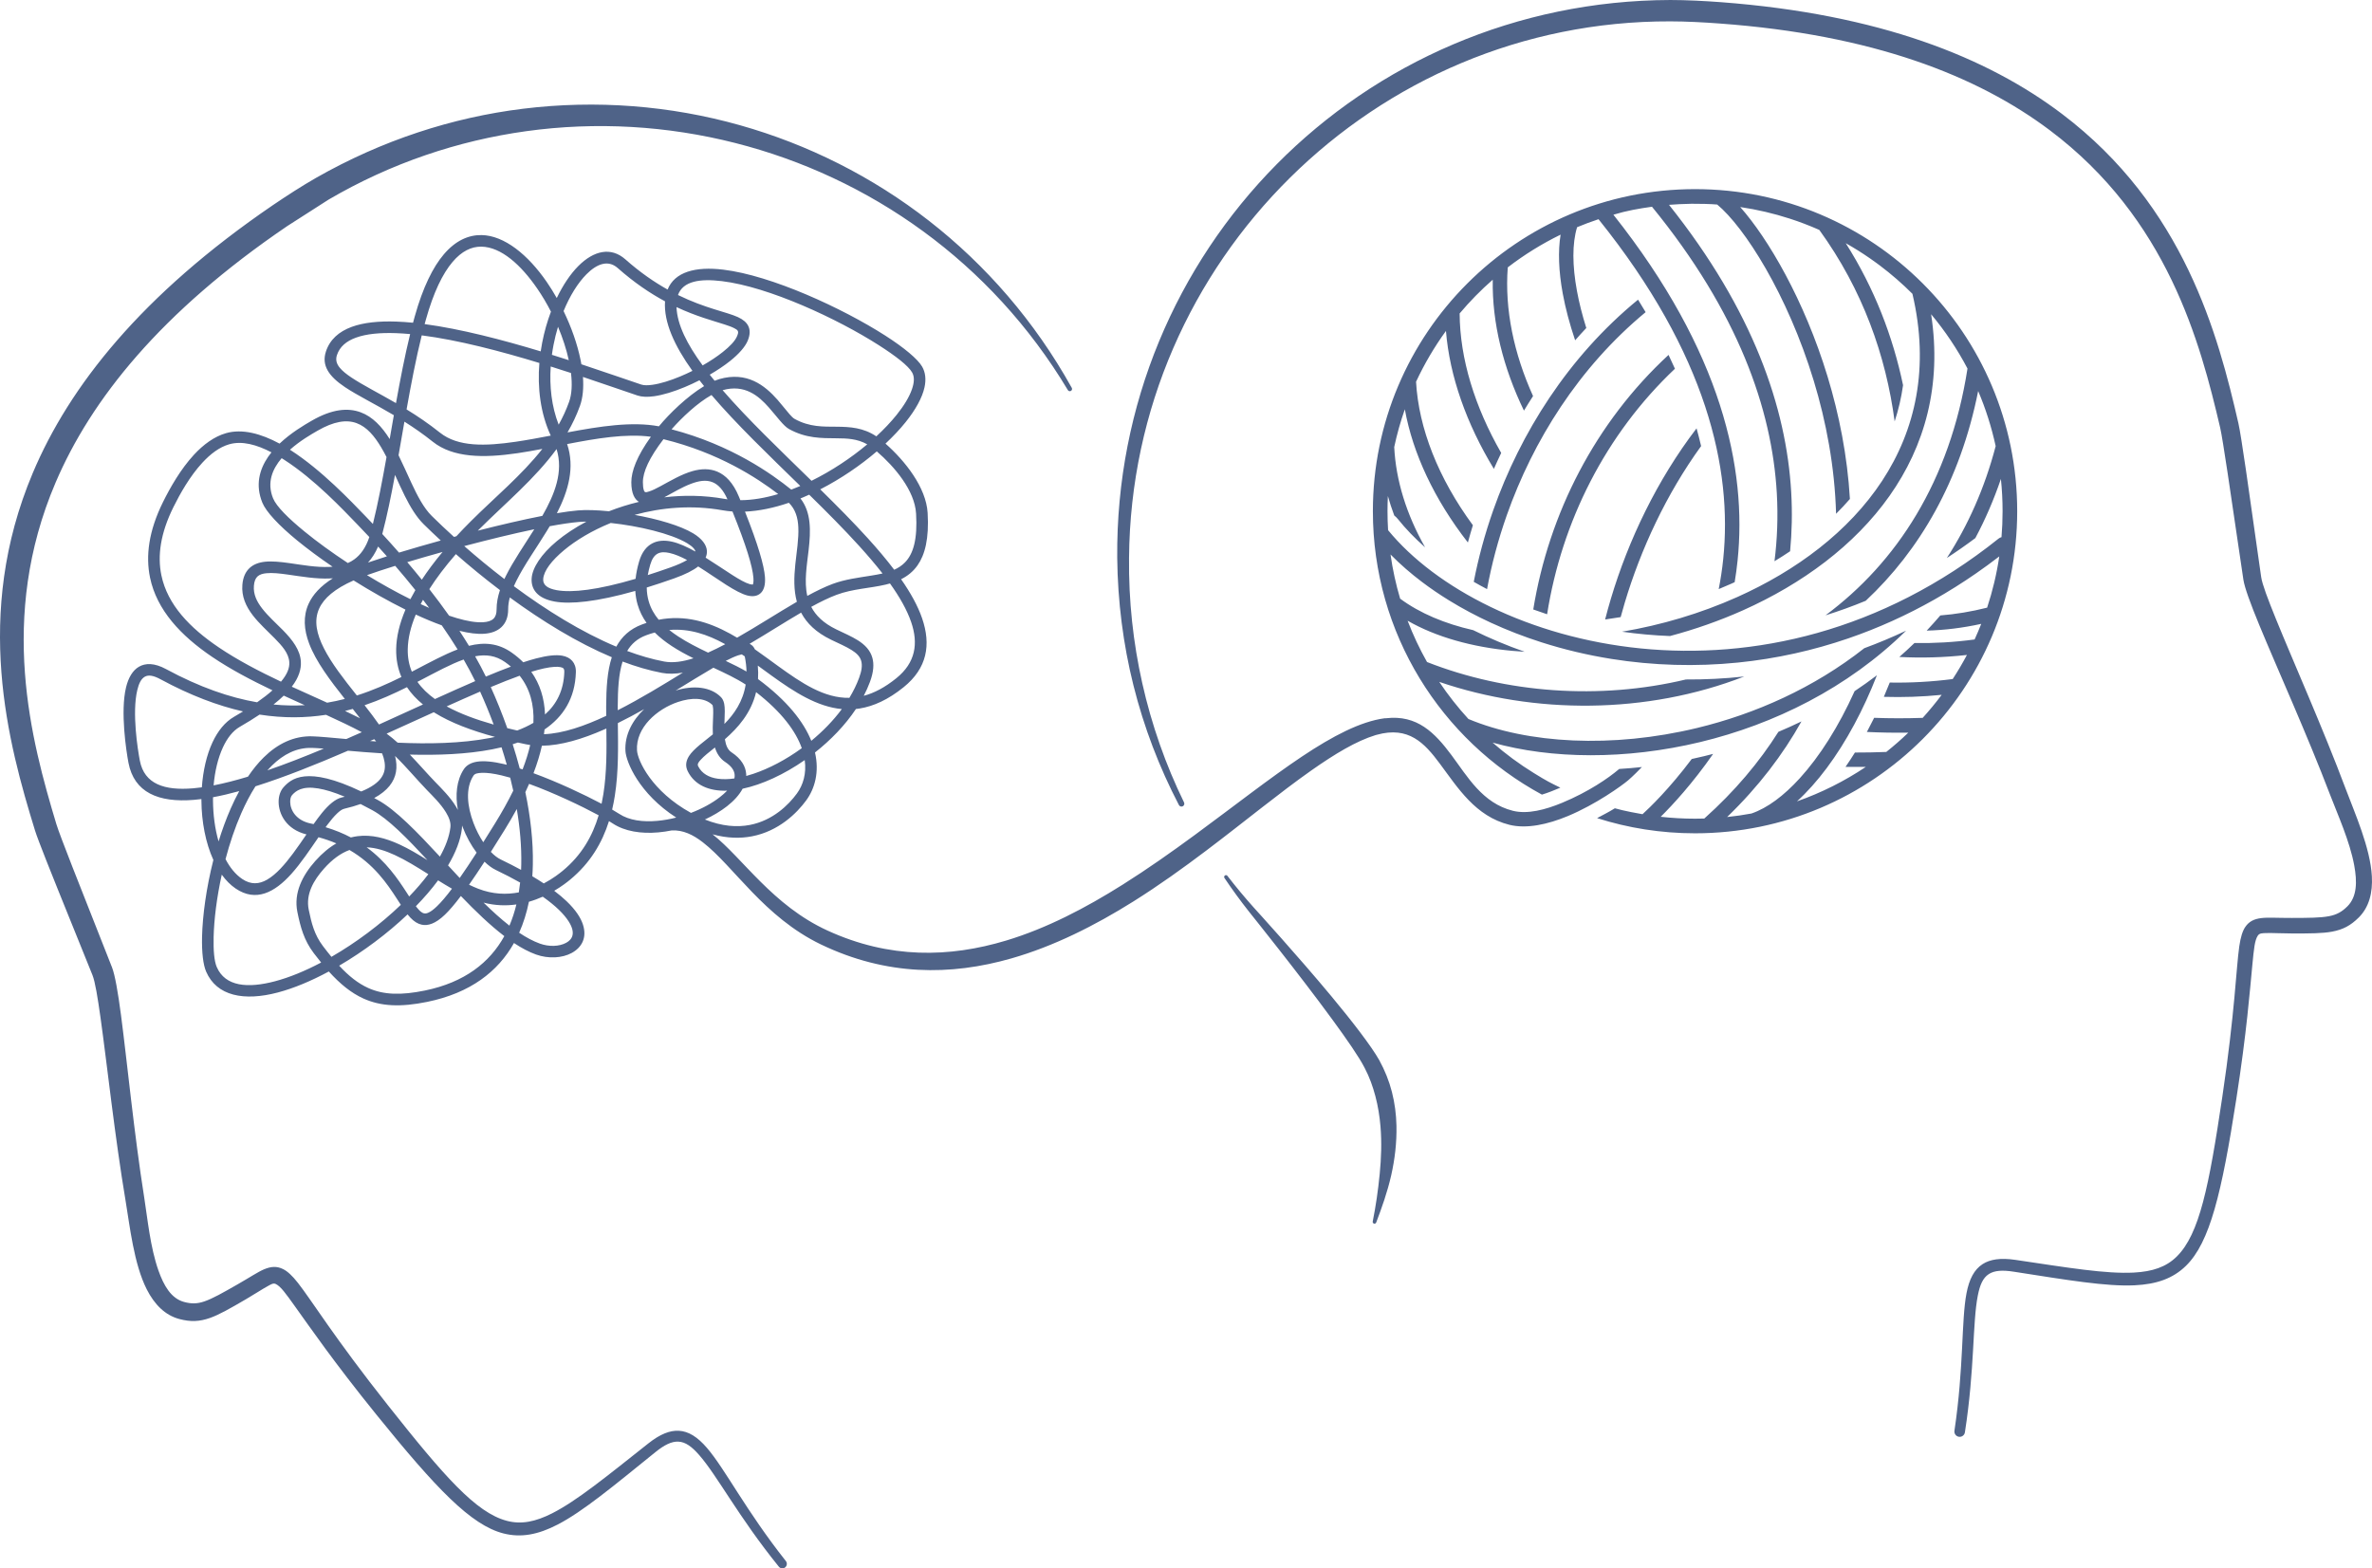 <?xml version="1.0" encoding="UTF-8" standalone="no"?><svg xmlns="http://www.w3.org/2000/svg" xmlns:xlink="http://www.w3.org/1999/xlink" fill="#000000" height="2710.2" preserveAspectRatio="xMidYMid meet" version="1" viewBox="0.0 0.0 4098.0 2710.2" width="4098" zoomAndPan="magnify"><defs><clipPath id="a"><path d="M 0 0 L 4097.988 0 L 4097.988 2710.219 L 0 2710.219 Z M 0 0"/></clipPath></defs><g><g clip-path="url(#a)" id="change1_1"><path d="M 1851.637 670.191 C 1723.441 439.629 1513.703 282.746 1278.336 216.371 C 1157.578 182.309 1030.051 172.328 903.574 187.914 C 781.188 202.984 659.824 242.492 546.035 307.336 C 533.801 314.336 520.922 322.191 508.199 330.293 C 495.586 338.32 483.129 346.594 471.566 354.43 C 244.207 509.57 119.645 667.816 56.582 817.449 C -46.66 1062.418 14.105 1284.73 60.555 1435.352 C 60.555 1435.355 60.555 1435.355 60.555 1435.355 C 62.973 1443.18 70.184 1462.172 79.883 1486.75 C 103.688 1547.07 142.66 1642.047 159.797 1685.152 C 164.355 1696.617 168.691 1723.203 173.723 1759.055 C 185.008 1839.41 198.289 1963.977 216.965 2075.023 C 224.266 2118.414 231.184 2183.965 253.547 2228.062 C 266.668 2253.934 285.016 2272.832 309.977 2279.398 C 329.375 2284.492 344.602 2283.93 362.941 2277.43 C 378.812 2271.809 397.441 2261.191 424.977 2245.098 C 441.18 2235.633 452.793 2227.836 462.043 2222.812 C 468.148 2219.496 471.996 2216.699 476.473 2218.871 C 485.168 2223.078 493.762 2235.426 509.609 2257.488 C 535.188 2293.078 575.664 2352.297 650.109 2444.367 C 753.453 2572.168 813.695 2635.625 869.918 2649.898 C 900.125 2657.57 929.566 2652.117 963.66 2634.406 C 1007.094 2611.848 1058.902 2568.758 1132.406 2509.301 C 1147.809 2496.84 1160.215 2490.758 1171.758 2491.211 C 1184.492 2491.715 1195.426 2500.18 1207.516 2513.902 C 1239.32 2550.004 1275.645 2620.934 1345.547 2707.305 C 1348.227 2710.652 1353.121 2711.199 1356.473 2708.52 C 1359.82 2705.84 1360.363 2700.941 1357.684 2697.594 C 1288.492 2610.098 1252.785 2538.527 1221.266 2501.926 C 1205.23 2483.301 1189.707 2473.289 1172.605 2472.422 C 1157.516 2471.652 1140.617 2478.09 1120.297 2494.16 C 1047.652 2551.641 996.582 2593.512 953.793 2615.168 C 925.191 2629.641 900.719 2634.727 875.586 2628.066 C 822.199 2613.914 767.27 2551.039 670.152 2428.332 C 577.578 2311.367 538.551 2247.273 514.883 2217.094 C 504.793 2204.223 496.617 2196.82 489.121 2193.094 C 478.711 2187.918 468.727 2188.125 456 2193.539 C 445.25 2198.109 431.461 2207.473 410.242 2219.574 C 384.766 2234.105 367.652 2243.914 353.008 2248.938 C 340.816 2253.121 330.719 2253.324 317.902 2249.82 C 295.598 2243.73 283.012 2221.691 273.766 2195.602 C 259.523 2155.438 254.781 2104.906 249.207 2069.754 C 231.621 1958.84 219.594 1834.484 209.055 1754.254 C 203.797 1714.246 198.574 1684.695 193.598 1671.871 C 178.977 1634.199 148.105 1557.031 124.98 1497.77 C 111.305 1462.711 100.359 1434.055 97.379 1424.133 C 54.02 1280.016 -3.656 1067.605 95.941 834.137 C 157.156 690.629 277.539 539.355 496.262 390.691 L 567.723 344.898 C 675.938 281.605 791.758 243.027 908.668 226.762 C 1030.242 209.848 1152.98 217.32 1270.109 247.07 C 1502.223 306.023 1712.121 452.473 1844.891 674.09 C 1845.965 675.953 1848.348 676.59 1850.211 675.516 C 1852.07 674.441 1852.715 672.055 1851.637 670.191 Z M 2045.602 1386.613 C 2013.91 1321.695 1989.59 1252.613 1973.414 1180.457 C 1957.797 1110.805 1949.797 1038.297 1950.598 963.82 C 1952.727 706.469 2059.246 474.703 2228.871 306.949 C 2397.738 139.945 2629.531 36.188 2885.746 36.918 C 2899.246 36.918 2913.703 37.344 2928.133 37.996 C 2942.664 38.676 2957.223 39.605 2970.797 40.613 C 3235.457 59.945 3416.047 130.895 3541.199 224.934 C 3744.941 378.008 3801.184 591.816 3835.652 738.938 C 3838.016 749.051 3842.816 779.441 3848.473 816.766 C 3857.977 879.664 3869.719 961.941 3875.828 1001.887 C 3877.891 1015.379 3888.098 1043.371 3903.383 1080.395 C 3934.23 1155.207 3985.77 1269.035 4025.82 1373.977 C 4038.539 1407.309 4059.633 1453.605 4067.328 1495.625 C 4072.43 1523.426 4072.281 1549.305 4055.66 1566.047 C 4046.059 1575.711 4036.957 1580.672 4023.984 1583.188 C 4008.723 1586.145 3988.91 1586.168 3959.473 1586.262 C 3935.109 1586.34 3918.516 1585.09 3906.953 1586.48 C 3893.652 1588.078 3885.156 1592.715 3878.895 1602.094 C 3874.32 1608.957 3871.027 1619.309 3868.711 1635.258 C 3863.23 1673.215 3861.32 1748.23 3839.348 1895.758 C 3816.27 2050.566 3799.953 2132.473 3760.707 2171.344 C 3742.254 2189.629 3718.496 2197.395 3686.516 2199.09 C 3638.645 2201.633 3573.531 2190.773 3481.918 2177.129 C 3456.07 2173.285 3438.07 2176.203 3425.273 2184.453 C 3410.719 2193.824 3402.117 2210.398 3397.441 2234.797 C 3388.34 2282.234 3393.02 2362.082 3376.602 2472.414 C 3375.848 2477.406 3379.289 2482.07 3384.27 2482.832 C 3389.246 2483.594 3393.922 2480.156 3394.676 2475.168 C 3411.797 2365.383 3407.625 2285.805 3417.004 2238.617 C 3420.523 2220.938 3425.574 2208.277 3436.184 2201.547 C 3445.84 2195.43 3459.465 2194.52 3478.824 2197.535 C 3572.25 2212.086 3638.723 2223.363 3687.621 2221.086 C 3726.012 2219.297 3754.246 2209.254 3776.547 2187.445 C 3818.004 2146.898 3838.293 2061.805 3863.535 1899.441 C 3881.734 1782.473 3887.039 1710.949 3891.289 1667.34 C 3893.98 1640.004 3895.285 1624.859 3900.766 1616.766 C 3903.758 1612.348 3908.738 1612.586 3916.18 1612.379 C 3926.715 1612.082 3940.691 1612.996 3959.473 1613.055 C 3991.227 1613.156 4012.594 1613.012 4029.086 1609.926 C 4047.895 1606.41 4061.117 1599.395 4075.098 1585.496 C 4093.098 1567.617 4099.355 1542.492 4097.746 1514.027 C 4095.008 1464.82 4068.156 1404.848 4052.77 1363.785 C 4013.223 1258.367 3962.211 1143.969 3931.691 1068.797 C 3917.965 1034.977 3908.359 1009.574 3906.551 997.27 C 3900.641 957.301 3889.352 874.984 3880.176 812.055 C 3874.52 773.473 3869.645 742.07 3867.23 731.609 C 3832.105 578.57 3773.555 356.668 3562.395 196.832 C 3433.371 99.141 3247.074 24.523 2973.512 3.781 C 2959.637 2.75 2944.727 1.82 2929.844 1.117 C 2914.809 0.438 2899.801 0.008 2885.746 0.008 C 2619.93 0.762 2379.008 108.617 2205.738 283.816 C 2033.203 458.277 1927.98 699.133 1930.168 963.82 C 1930.98 1039.73 1940.527 1113.484 1958.133 1184.078 C 1976.27 1256.809 2002.898 1326.141 2036.738 1391.086 C 2037.973 1393.531 2040.961 1394.512 2043.406 1393.277 C 2045.852 1392.043 2046.836 1389.059 2045.602 1386.613 Z M 2377.691 2112.328 C 2387.121 2087.41 2396.871 2060.289 2403.469 2031.238 C 2409.766 2003.52 2413.234 1974.438 2412.602 1945.219 C 2412.18 1925.711 2409.656 1906.141 2404.754 1886.941 C 2399.945 1868.094 2392.559 1849.68 2382.777 1831.824 C 2369.184 1807.793 2336.531 1765.301 2300.062 1721.457 C 2240.969 1650.418 2172.449 1575.438 2165.852 1568.035 C 2157.984 1559.25 2150.293 1550.332 2142.75 1541.25 C 2135.203 1532.172 2127.824 1522.973 2120.613 1513.613 C 2119.598 1512.203 2117.625 1511.883 2116.219 1512.898 C 2114.805 1513.914 2114.484 1515.883 2115.5 1517.293 C 2122.145 1527.18 2128.957 1536.922 2135.961 1546.539 C 2142.98 1556.176 2150.18 1565.652 2157.555 1575.008 C 2164.461 1583.719 2243.836 1682.453 2302.406 1762.617 C 2327.031 1796.324 2348.031 1826.559 2357.617 1845.34 C 2366 1861.254 2371.832 1877.734 2376.223 1894.352 C 2380.785 1911.637 2383.547 1929.125 2385.016 1946.668 C 2387.309 1974.074 2386.297 2001.434 2383.715 2028.051 C 2380.898 2057.121 2376.801 2084.984 2371.637 2110.582 C 2371.156 2112.254 2372.125 2114 2373.797 2114.48 C 2375.465 2114.961 2377.211 2113.996 2377.691 2112.328 Z M 1160.5 1435.043 C 1152.793 1436.582 1145.078 1437.723 1137.461 1438.406 C 1107.641 1441.082 1079.371 1436.703 1058.668 1423.035 C 1056.832 1421.82 1054.641 1420.449 1052.113 1418.941 C 1040.254 1456.543 1019.754 1491.496 984.758 1520.309 C 980.176 1524.082 970.711 1531.578 957.473 1539.336 C 965.727 1545.562 972.801 1551.555 978.801 1557.281 C 994.625 1572.383 1003.336 1586.027 1007.102 1597.645 C 1014.547 1620.645 1004.879 1637.477 987.594 1646.84 C 971.406 1655.609 947.539 1657.176 926.086 1649.465 C 913.66 1645.004 900.918 1638.191 887.984 1629.609 C 860.23 1678.961 812.75 1716.016 738.035 1731.305 C 691.934 1740.738 657.898 1739.105 627.77 1725.457 C 606.957 1716.031 587.934 1700.73 568.102 1678.793 C 537.746 1695.156 507.641 1707.777 480.121 1715.047 C 421.582 1730.512 374.391 1721.316 356.098 1678.949 C 351.031 1667.215 348.441 1645.922 349.082 1618.844 C 349.945 1582.152 356.406 1534.305 368.625 1486.074 C 355.242 1456.688 348.254 1420.078 347.988 1383.758 L 347.984 1380.828 C 343.609 1381.391 339.309 1381.852 335.109 1382.203 C 273.594 1387.316 231.742 1369.367 221.953 1318.164 C 218.168 1298.348 207.629 1229.656 217.777 1187.711 C 221.801 1171.07 229.273 1158.387 240.062 1152.152 C 251.117 1145.762 266.395 1145.168 286.902 1156.266 C 345.074 1187.742 397.195 1205.48 444.172 1213.609 C 454.625 1206.328 463.422 1199.453 470.738 1192.918 C 434.258 1175.5 398.211 1156.594 366.527 1135.141 C 312.348 1098.453 270.871 1054.23 259.23 998.23 C 251.422 960.656 256.879 917.602 281.559 867.688 C 293.715 843.105 311.992 810.781 335.094 785.824 C 351.355 768.262 370.051 754.375 390.535 748.516 C 418.414 740.539 450.805 749.199 483 766.586 C 502.801 747.785 526.023 734.223 538.477 727.031 C 573.918 706.57 601.242 704.406 623.105 712.484 C 643.594 720.059 659.684 737.074 673.242 758.746 L 677.016 737.059 C 677.73 732.953 678.445 728.848 679.16 724.742 L 680.438 717.484 C 647.008 697.688 616.875 682.977 595.855 668.898 C 567.934 650.195 555.266 631.336 563.082 607.469 C 569.812 586.926 585.379 572.977 607.887 564.758 C 628.227 557.332 654.559 554.648 684.691 555.707 C 693.961 556.031 703.605 556.711 713.574 557.703 C 714.539 554.078 715.516 550.488 716.512 546.934 C 730.73 496.152 748.062 461.508 766.758 439.531 C 787.152 415.559 809.469 405.914 831.84 406.23 C 871.32 406.789 912.41 440.43 944.641 487.309 C 950.715 496.145 956.488 505.43 961.895 515.012 C 972.664 492.543 985.449 473.535 998.953 459.922 C 1025.816 432.848 1055.633 426.23 1080.473 448.219 C 1106.133 470.934 1130.688 487.688 1153.367 500.359 C 1165.652 469.902 1201.457 460.141 1249.543 465.969 C 1333.223 476.105 1455.285 532.508 1529.133 579.719 C 1562.18 600.848 1585.648 620.594 1593.121 633.547 C 1598.867 643.5 1600.223 655.695 1597.199 669.465 C 1593.309 687.172 1581.891 707.961 1564.656 729.426 C 1554.812 741.691 1543.051 754.227 1529.812 766.602 C 1563.594 796.398 1599.98 842.164 1602.625 886.207 C 1605.301 930.809 1597.973 958.738 1585.203 976.914 C 1577.547 987.805 1567.887 995.418 1556.793 1000.934 C 1573.18 1024.41 1585.754 1047.062 1593.105 1068.5 C 1608.707 1114.023 1601.961 1154.586 1561.098 1187.574 C 1534.277 1209.23 1509.191 1220.418 1485.391 1224.297 C 1483.168 1224.656 1480.961 1224.953 1478.758 1225.184 C 1460.027 1253.297 1435.238 1278.883 1408.031 1300.32 C 1415.855 1334.191 1407.598 1362.938 1392.887 1383.062 C 1376.574 1405.375 1345.199 1436.332 1299.18 1445.199 C 1279.27 1449.031 1256.559 1448.785 1231.098 1441.77 C 1283.02 1482.566 1334.691 1564.68 1429.793 1608.113 C 1536.836 1657.195 1640.297 1654.848 1738.254 1625.336 C 1808.453 1604.191 1875.727 1568.938 1939.766 1528.613 C 1982.797 1501.516 2024.375 1472.141 2064.219 1442.863 C 2131.266 1393.602 2193.453 1344.684 2249.27 1307.391 C 2302.719 1271.676 2350.773 1246.758 2391.918 1241.242 C 2392.871 1241.102 2393.816 1241.074 2394.734 1241.148 C 2448.246 1234.965 2478.723 1266.039 2507.5 1304.68 C 2535.43 1342.195 2561.148 1387.949 2613.746 1401.094 C 2638.984 1407.406 2669.809 1399.344 2698.871 1387.27 C 2744.855 1368.148 2778.492 1344.793 2796.645 1329.477 C 2796.645 1329.477 2796.922 1329.254 2797.426 1328.816 C 2810.398 1328.023 2823.473 1326.918 2836.621 1325.488 C 2822.062 1340.719 2812.711 1348.562 2812.711 1348.562 C 2801.824 1357.738 2757.5 1389.906 2708.449 1410.305 C 2674.133 1424.57 2637.504 1432.754 2607.684 1425.297 C 2549.004 1410.629 2518.66 1361.441 2487.492 1319.582 C 2461.039 1284.059 2433.73 1254.363 2378.469 1269.789 C 2377.777 1269.98 2377.094 1270.164 2376.418 1270.34 C 2343.246 1280.461 2306.309 1302.719 2265.645 1331.285 C 2210.984 1369.68 2150.277 1419.812 2084.203 1469.691 C 2044.043 1500.016 2001.93 1530.262 1958.082 1557.762 C 1891.363 1599.605 1820.664 1635.164 1747.32 1656.184 C 1642.367 1686.262 1531.832 1686.492 1418.512 1632.168 C 1319.68 1584.609 1267.867 1497.004 1214.176 1455.473 C 1197.16 1442.312 1180.039 1434.059 1160.5 1435.043 Z M 796.23 1548.371 C 785.598 1562.488 776.559 1573.047 768.711 1580.594 C 752.113 1596.543 739.055 1600.27 728.258 1597.844 C 721.418 1596.309 715.008 1592.176 708.824 1585.598 C 707.27 1583.945 705.715 1582.117 704.148 1580.137 C 669.203 1613.355 627.777 1644.301 585.957 1668.766 C 602.469 1686.555 618.457 1699.285 636.02 1707.242 C 662.789 1719.367 693.066 1720.09 734.027 1711.707 C 802.754 1697.645 846.102 1663.301 871.289 1617.672 C 846.465 1598.719 821.152 1574.289 796.23 1548.371 Z M 550.289 1446.785 C 535.688 1467.969 520.031 1491.629 503.27 1510.242 C 474.406 1542.305 442.078 1559.234 407.062 1535.387 C 398.09 1529.277 390.109 1521.141 383.137 1511.453 C 374.445 1550.945 369.789 1589.055 369.074 1619.316 C 368.527 1642.574 370.105 1660.941 374.461 1671.02 C 389.125 1704.984 428.086 1708.109 475.012 1695.711 C 500.043 1689.098 527.277 1677.852 554.828 1663.301 C 550.621 1658.152 546.355 1652.707 542.008 1646.965 C 525.199 1624.762 519.156 1602.285 513.793 1576.074 C 506.977 1542.777 522.73 1512.66 544.535 1488.066 C 556.691 1474.363 568.871 1464.383 581.047 1457.434 C 571.629 1453.402 561.406 1449.812 550.289 1446.785 Z M 603.805 1468.836 C 589.055 1474.227 574.34 1484.602 559.5 1501.336 C 541.863 1521.227 527.875 1545.137 533.387 1572.066 C 538.129 1595.242 543.094 1615.262 557.953 1634.891 C 562.957 1641.504 567.828 1647.699 572.609 1653.48 C 615.062 1629.023 657.309 1597.445 692.508 1563.602 C 690.324 1560.277 688.066 1556.77 685.707 1553.125 C 668.895 1527.145 646.094 1493.391 603.805 1468.836 Z M 937.703 1549.531 C 930.355 1552.812 922.348 1555.84 913.785 1558.281 C 909.957 1577.066 904.426 1595.008 896.938 1611.793 C 909.094 1619.949 921.098 1626.426 932.848 1630.645 C 948.613 1636.309 966.172 1635.699 978.066 1629.254 C 983.582 1626.266 987.805 1621.977 989.09 1616.164 C 990.555 1609.559 988.391 1601.594 982.379 1592.164 C 974.383 1579.621 960.113 1565.363 937.703 1549.531 Z M 835.449 1559.777 C 850.383 1574.441 865.328 1588.031 880.113 1599.562 C 885.09 1587.895 889.07 1575.641 892.148 1562.926 C 874.676 1565.398 855.559 1565.023 835.449 1559.777 Z M 756.863 1521.297 C 745.77 1536.301 732.828 1551.324 718.477 1566.012 C 719.117 1566.859 719.762 1567.676 720.402 1568.461 C 724.488 1573.477 728.133 1577.32 732.641 1578.328 C 734.969 1578.852 737.438 1578.344 740.25 1577.059 C 744.59 1575.078 749.336 1571.473 754.848 1566.176 C 762.309 1559.004 770.84 1549.012 780.832 1535.723 C 772.82 1531.145 764.828 1526.27 756.863 1521.297 Z M 633.469 1464.227 C 667.012 1488.82 687.113 1518.488 702.496 1542.258 L 706.953 1549.16 C 719.184 1536.457 730.332 1523.551 740.008 1510.688 C 720.605 1498.438 701.305 1486.434 682.066 1477.551 C 665.816 1470.047 649.645 1464.832 633.469 1464.227 Z M 837.086 1489.098 C 827.309 1504.156 818.445 1517.359 810.375 1528.863 C 815.602 1531.383 820.844 1533.691 826.098 1535.746 C 851.457 1545.648 875.387 1546.121 896.34 1542.086 C 897.25 1536.492 898.004 1530.832 898.617 1525.109 C 886.078 1518.059 872.035 1510.754 856.375 1503.215 C 850.02 1500.156 843.477 1495.312 837.086 1489.098 Z M 914.129 1354.59 C 912.078 1359.309 909.91 1364.074 907.633 1368.891 C 916.352 1410.852 921.383 1453.512 920.562 1494.141 C 920.43 1500.898 920.133 1507.598 919.668 1514.227 C 926.77 1518.445 933.359 1522.582 939.469 1526.637 C 955.609 1518.148 967.078 1508.957 972.047 1504.871 C 1005.016 1477.727 1023.703 1444.512 1034.277 1408.875 C 1004.523 1392.828 957.684 1370.449 914.129 1354.59 Z M 601.184 1297.289 C 546.109 1321.078 491.285 1343.039 441.352 1358.773 C 432.305 1372.949 424.141 1388.707 416.82 1405.391 C 405.852 1430.398 396.797 1457.488 389.629 1484.613 C 397.141 1499.035 406.668 1510.918 418.32 1518.855 C 433.582 1529.246 447.961 1527.926 461.516 1520.066 C 477.406 1510.855 492.156 1493.73 506.164 1474.938 C 514.195 1464.16 521.953 1452.824 529.438 1441.895 C 494.648 1433.352 481.582 1406.746 481.359 1386.066 C 481.242 1375.586 484.523 1366.461 489.605 1360.727 C 502.723 1345.938 529.191 1322.312 624.039 1367.711 C 632.992 1364.102 640.383 1360.172 646.371 1355.91 C 656.918 1348.398 662.684 1340.02 664.375 1330.613 C 665.988 1321.645 664.145 1312.02 660.137 1301.824 C 638.895 1300.508 618.941 1298.852 601.184 1297.289 Z M 798.312 1426.48 C 798.332 1428.352 798.234 1430.219 798.008 1432.078 C 795.613 1451.953 787.156 1473.48 774.086 1495.496 C 779.031 1500.844 784.012 1506.227 789.012 1511.598 C 790.746 1513.465 792.484 1515.328 794.234 1517.195 C 802.938 1504.758 812.613 1490.246 823.438 1473.434 C 813.969 1460.801 805.484 1445.508 799.312 1429.199 C 798.973 1428.293 798.637 1427.387 798.312 1426.48 Z M 892.824 1398.004 C 886.547 1409.582 879.668 1421.418 872.207 1433.492 C 863.609 1447.398 855.562 1460.246 848.016 1472.09 C 853.582 1477.93 859.352 1482.453 865.051 1485.195 C 877.793 1491.328 889.508 1497.336 900.262 1503.199 C 900.402 1500.062 900.504 1496.906 900.566 1493.738 C 901.191 1462.609 898.266 1430.266 892.824 1398.004 Z M 622.926 1389.398 C 614.559 1392.371 605.199 1395.109 594.758 1397.574 C 590.754 1398.523 586.777 1401.555 582.48 1405.602 C 577.031 1410.738 571.418 1417.539 565.586 1425.305 C 564.562 1426.668 563.539 1428.051 562.508 1429.461 C 578.812 1434.352 593.273 1440.367 606.172 1447.168 C 610.07 1446.172 613.969 1445.438 617.859 1444.945 C 642.004 1441.887 666.207 1448.195 690.453 1459.391 C 706.422 1466.766 722.426 1476.324 738.496 1486.383 C 703.586 1448.711 670.961 1415.188 643.219 1400.035 C 636.105 1396.148 629.348 1392.609 622.926 1389.398 Z M 682.527 1306.367 C 685.008 1316.094 685.637 1325.398 684.059 1334.16 C 681.062 1350.789 669.988 1366.316 646.488 1379.078 C 648.566 1380.184 650.672 1381.316 652.805 1382.48 C 683.676 1399.344 720.684 1437.883 760.02 1480.301 C 769.832 1462.785 776.223 1445.703 778.152 1429.684 C 779.199 1420.996 775.574 1412.219 770.469 1403.812 C 761.363 1388.82 747.188 1375.184 737.828 1365.504 C 719.996 1347.062 702.102 1325.324 682.527 1306.367 Z M 881.461 1343.855 C 876.332 1342.379 871.336 1341.059 866.512 1339.926 C 853.164 1336.785 841.277 1335.051 831.832 1335.543 C 825.504 1335.871 820.438 1336.637 818.055 1340.238 C 803.637 1362.078 807.297 1393.777 818.02 1422.121 C 822.547 1434.086 828.375 1445.531 834.922 1455.43 C 841.305 1445.34 848.051 1434.535 855.191 1422.977 C 867.285 1403.41 877.816 1384.512 886.715 1366.344 C 885.078 1358.816 883.324 1351.316 881.461 1343.855 Z M 413.297 1367.082 C 397.527 1371.43 382.375 1375.008 368.008 1377.668 C 367.977 1379.648 367.973 1381.629 367.988 1383.613 C 368.164 1407.762 371.301 1432.203 377.613 1453.996 C 383.617 1434.555 390.578 1415.434 398.508 1397.355 C 403.105 1386.867 408.035 1376.734 413.297 1367.082 Z M 2837.699 1406.996 C 2806.176 1401.562 2792.898 1397.535 2789.906 1396.773 C 2779.676 1403.242 2766.953 1409.516 2759.211 1413.758 C 2812.586 1430.801 2869.453 1439.996 2928.461 1439.996 C 3235.633 1439.996 3485.035 1190.598 3485.035 883.406 C 3485.035 576.219 3235.633 326.82 2928.461 326.82 C 2621.262 326.82 2371.859 576.219 2371.859 883.406 C 2371.859 1094.867 2490.039 1278.945 2663.902 1373.145 C 2673.73 1370.219 2686.375 1365.223 2695.754 1361.125 C 2677.578 1352.242 2672.875 1350.016 2650.148 1335.996 C 2624.832 1320.391 2600.949 1302.727 2578.699 1283.25 C 2679.816 1311.688 2808.586 1313.371 2937.535 1282.297 C 3064.699 1251.652 3192.016 1189.277 3293.082 1089.848 L 3292.68 1090.035 C 3280.887 1095.582 3268.973 1100.887 3256.953 1105.922 C 3245.137 1110.875 3233.223 1115.559 3221.203 1120.008 L 3220.875 1120.125 C 3133.812 1188.715 3032.672 1233.707 2931.703 1258.043 C 2785.457 1293.285 2639.438 1285.352 2536.965 1242.48 C 2518.586 1222.457 2501.719 1201.023 2486.547 1178.348 C 2650.93 1234.527 2844.312 1234.766 3013.438 1169.023 C 2979.422 1172.75 2945.781 1174.395 2912.695 1174.176 C 2762.805 1209.965 2601.977 1197.672 2465.418 1144.027 C 2452.547 1121.223 2441.309 1097.375 2431.871 1072.648 C 2481.41 1101.023 2543.727 1118.328 2612.562 1124.684 C 2619.676 1125.344 2626.867 1125.887 2634.133 1126.309 C 2602.883 1115.355 2573.141 1102.805 2545.211 1088.957 C 2496.395 1077.855 2453.172 1059.852 2418.965 1034.535 C 2411.621 1009.773 2406.035 984.262 2402.352 958.148 L 2402.859 958.664 C 2419.547 975.59 2437.574 991.16 2456.523 1005.5 C 2471.664 1016.953 2487.391 1027.621 2503.562 1037.566 C 2526.68 1051.789 2550.691 1064.527 2575.328 1075.895 C 2603.789 1089.027 2633.078 1100.328 2662.922 1109.879 C 2702.441 1122.523 2742.945 1132.094 2783.926 1138.645 C 2856.129 1150.184 2929.844 1152.297 3002.602 1144.957 C 3035.688 1141.617 3068.598 1136.324 3101.105 1129.117 C 3132.254 1122.207 3163 1113.539 3193.172 1103.188 C 3244.609 1085.551 3294.312 1063.02 3341.629 1036.25 C 3366.316 1022.281 3390.352 1007.164 3413.684 991.02 C 3427.234 981.625 3440.559 971.883 3453.633 961.828 L 3454.059 961.5 C 3449.559 991.926 3442.496 1021.512 3433.066 1050.055 C 3405.539 1057.004 3378.586 1061.406 3352.215 1063.512 C 3344.547 1072.508 3336.676 1081.254 3328.656 1089.758 C 3359.277 1088.93 3390.73 1085.156 3422.91 1078.082 C 3419.316 1087.188 3415.492 1096.168 3411.422 1105.043 C 3376.348 1109.785 3341.656 1111.758 3307.488 1111.203 C 3298.965 1119.469 3290.266 1127.492 3281.391 1135.262 C 3319.68 1137.258 3358.676 1136.223 3398.172 1131.812 C 3390.578 1146.094 3382.383 1159.988 3373.582 1173.441 C 3336.828 1178.188 3300.523 1180.113 3264.848 1179.477 C 3261.531 1187.852 3258.109 1196.094 3254.617 1204.18 C 3287.426 1205.188 3320.789 1204.102 3354.527 1200.73 C 3344.242 1214.523 3333.281 1227.797 3321.742 1240.508 C 3293.234 1241.504 3265.25 1241.453 3237.871 1240.43 C 3234.027 1248.273 3230.078 1255.941 3226.055 1263.438 C 3225.805 1263.914 3225.555 1264.395 3225.277 1264.867 C 3248.734 1265.98 3272.617 1266.395 3296.902 1266.062 C 3284.762 1277.77 3272.039 1288.902 3258.84 1299.414 C 3240.535 1300.133 3222.484 1300.465 3204.688 1300.426 C 3199.355 1309 3193.898 1317.273 3188.395 1325.238 C 3199.961 1325.406 3211.648 1325.422 3223.441 1325.281 C 3186.762 1349.824 3146.859 1369.926 3104.547 1384.805 C 3139.547 1352.934 3173.836 1307.32 3203.781 1251.496 C 3217.785 1225.383 3230.883 1197.043 3242.676 1166.902 C 3230.055 1176.5 3217.18 1185.645 3204.109 1194.352 C 3176.602 1255.477 3143.793 1307.125 3109.375 1344.898 C 3081.82 1375.129 3053.438 1396.391 3025.906 1405.793 C 3012.078 1408.359 2998.051 1410.395 2983.871 1411.867 C 3038.25 1359.367 3080.387 1303.801 3112.316 1246.664 C 3099.145 1253.035 3085.844 1259.031 3072.469 1264.645 C 3039.633 1316.625 2997.496 1366.988 2944.398 1414.492 C 2939.094 1414.652 2933.789 1414.73 2928.461 1414.73 C 2908.398 1414.73 2888.613 1413.617 2869.129 1411.449 C 2889.719 1391.02 2923.984 1354.066 2959.688 1302.785 C 2954.254 1304.203 2948.875 1305.559 2943.469 1306.863 C 2936.555 1308.527 2929.641 1310.102 2922.727 1311.586 C 2883.938 1363.305 2849.566 1396.184 2837.699 1406.996 Z M 1390.281 1313.48 C 1354.691 1338.309 1316.457 1355.902 1282.977 1362.965 C 1277.355 1373.457 1268.125 1383.797 1256.035 1393.23 C 1245.219 1401.664 1232.148 1409.48 1217.816 1416.176 C 1247.508 1428.059 1273.363 1429.801 1295.398 1425.559 C 1335.426 1417.848 1362.555 1390.668 1376.742 1371.262 C 1387.578 1356.434 1393.508 1336.676 1390.281 1313.48 Z M 595.629 1376.77 C 576.918 1368.914 561.848 1364.461 549.586 1362.441 C 522.262 1357.934 511.191 1366.531 504.57 1374 C 502.227 1376.637 501.305 1381.02 501.355 1385.848 C 501.512 1400.203 511.754 1417.98 536.895 1423.07 C 538.535 1423.402 540.156 1423.746 541.762 1424.098 C 546.617 1417.227 551.352 1410.797 555.969 1405.102 C 567.848 1390.449 579.574 1380.617 590.156 1378.109 C 592.02 1377.672 593.844 1377.227 595.629 1376.77 Z M 1112.871 1225.461 C 1097.906 1233.898 1082.676 1242.066 1067.43 1249.562 C 1067.926 1289.832 1068.801 1333.301 1062.195 1375.262 C 1060.938 1383.234 1059.418 1391.156 1057.578 1398.984 C 1062.504 1401.812 1066.598 1404.305 1069.688 1406.344 C 1086.992 1417.77 1110.75 1420.723 1135.672 1418.484 C 1146.438 1417.52 1157.426 1415.562 1168.254 1412.801 C 1103.895 1371.352 1081.68 1316.5 1080.559 1297.867 C 1078.898 1270.227 1092.48 1244.848 1112.871 1225.461 Z M 1231.062 1218.469 C 1217.695 1204.996 1194.336 1205.348 1171.457 1213.008 C 1134.855 1225.266 1098.172 1257.5 1100.523 1296.668 C 1101.586 1314.395 1126.156 1367.598 1193.754 1404.719 C 1212.742 1397.492 1230.184 1388.031 1243.73 1377.461 C 1248.375 1373.836 1252.594 1370.129 1256.199 1366.355 C 1224.891 1367.391 1200.316 1356.695 1188.379 1333.176 C 1183.789 1324.129 1184.758 1315.496 1190.273 1306.676 C 1194.199 1300.398 1200.934 1293.848 1209.406 1286.793 C 1215.902 1281.383 1223.574 1275.555 1231.562 1268.988 C 1231.359 1264.977 1231.316 1260.918 1231.371 1256.898 C 1231.527 1245.043 1232.547 1233.547 1232.102 1224.996 C 1231.969 1222.484 1231.207 1219.094 1231.062 1218.469 Z M 866.492 1291.383 C 861.266 1292.648 855.945 1293.805 850.535 1294.855 C 805.891 1303.531 755.59 1305.211 708.059 1303.977 C 723.359 1319.918 737.84 1336.742 752.207 1351.602 C 762.395 1362.137 777.656 1377.113 787.566 1393.43 C 788.82 1395.496 789.984 1397.582 791.055 1399.691 C 786.402 1373.969 788.66 1348.461 801.367 1329.219 C 805.805 1322.5 813.387 1317.992 823.918 1316.285 C 835.82 1314.352 852.234 1316.02 871.094 1320.457 C 872.566 1320.801 874.055 1321.168 875.551 1321.547 C 872.695 1311.359 869.664 1301.289 866.492 1291.383 Z M 1047.578 1258.918 C 1046.457 1259.422 1045.336 1259.922 1044.207 1260.418 C 1006.363 1277.133 969.129 1288.309 936.203 1288.688 C 932.859 1303.793 928.016 1319.621 921.695 1336.125 C 963.879 1351.586 1008.836 1372.82 1039.328 1388.961 C 1040.523 1383.395 1041.555 1377.785 1042.438 1372.148 C 1048.371 1334.465 1048.07 1295.535 1047.578 1258.918 Z M 419.918 1229.395 C 376.613 1219.562 329.309 1201.949 277.387 1173.855 C 265.32 1167.324 256.574 1165.711 250.07 1169.469 C 243.309 1173.375 239.738 1181.984 237.219 1192.414 C 227.727 1231.645 238.055 1295.871 241.598 1314.41 C 249.395 1355.199 284.445 1366.348 333.449 1362.27 C 338.41 1361.859 343.504 1361.289 348.719 1360.574 C 350.742 1331.938 356.934 1304.668 367.121 1282.793 C 376.32 1263.043 388.844 1247.605 404.23 1238.723 C 409.73 1235.543 414.957 1232.438 419.918 1229.395 Z M 448.465 1234.863 C 438.387 1241.609 427.02 1248.656 414.227 1256.043 C 402.055 1263.07 392.531 1275.609 385.254 1291.238 C 376.555 1309.91 371.172 1332.898 369.039 1357.191 C 387.645 1353.59 407.547 1348.453 428.383 1342.125 C 436.836 1329.582 445.957 1318.312 455.746 1308.707 C 479.676 1285.219 507.594 1271.512 539.344 1272.406 C 552.355 1272.773 572.941 1274.793 598.281 1277.07 C 607.227 1273.18 616.18 1269.242 625.125 1265.27 C 606.426 1255.293 585.43 1245.375 563.195 1235.223 C 528.531 1240.594 490.496 1241.41 448.465 1234.863 Z M 1235.148 1291.707 C 1225.199 1299.652 1216.324 1306.496 1210.516 1313.012 C 1207.012 1316.941 1204.219 1320.191 1206.211 1324.125 C 1212.699 1336.902 1224.848 1343.543 1240.102 1345.668 C 1248.82 1346.883 1258.477 1346.668 1268.789 1345.203 C 1269.207 1343.113 1269.355 1341.023 1269.207 1338.93 C 1268.648 1330.918 1263.211 1323.586 1252.793 1316.707 C 1243.91 1310.84 1238.336 1302.09 1235.148 1291.707 Z M 1306.266 1196.059 C 1297.633 1232.41 1274.82 1257.785 1252.418 1277.387 L 1252.707 1279.215 C 1254.203 1287.766 1257.016 1295.527 1263.812 1300.016 C 1280.887 1311.293 1288.246 1324.41 1289.156 1337.543 C 1289.238 1338.664 1289.266 1339.785 1289.242 1340.914 C 1293.277 1339.82 1297.375 1338.574 1301.516 1337.184 C 1328.766 1328.047 1357.973 1312.711 1385.203 1292.879 C 1375.027 1263.871 1350.918 1230.816 1306.266 1196.059 Z M 559.426 1293.656 C 551.309 1293.008 544.355 1292.559 538.777 1292.398 C 512.48 1291.66 489.574 1303.523 469.754 1322.98 C 467.09 1325.598 464.48 1328.348 461.922 1331.23 C 493.223 1320.457 526.086 1307.586 559.426 1293.656 Z M 894.715 1283.137 C 891.77 1284.168 888.781 1285.156 885.746 1286.094 C 890.113 1299.793 894.215 1313.789 897.961 1327.977 C 899.586 1328.492 901.219 1329.02 902.863 1329.562 C 908.484 1314.957 912.887 1300.91 916.02 1287.449 C 913.551 1287.102 911.117 1286.672 908.715 1286.172 C 904.008 1285.184 899.34 1284.176 894.715 1283.137 Z M 749.445 1230.762 C 723.105 1242.723 695.727 1255.258 667.938 1267.766 C 674.484 1272.555 680.828 1277.812 687.008 1283.391 C 739.305 1285.684 796.625 1284.957 846.723 1275.223 C 849.59 1274.664 852.43 1274.078 855.254 1273.453 C 814.727 1262.469 778.879 1249.055 750.844 1231.641 Z M 646.5 1277.379 L 639.445 1280.516 L 649.906 1281.273 Z M 1309.219 1150.207 C 1309.953 1158.371 1310.047 1166.117 1309.59 1173.477 C 1360.242 1210.98 1388.461 1247.434 1401.641 1280.164 C 1421.348 1263.965 1439.488 1245.445 1454.391 1225.328 C 1411.938 1221.367 1372.676 1196.176 1333.055 1167.551 C 1325.148 1161.836 1317.211 1155.996 1309.219 1150.207 Z M 880.77 1032.418 C 878.934 1039.305 877.918 1046.066 877.945 1052.695 C 878.012 1066.664 873.629 1076.719 866.348 1083.66 C 859.32 1090.367 849.227 1094.301 836.453 1095.18 C 824.574 1095.996 810.082 1094.18 793.754 1090.09 C 799.438 1098.715 804.93 1107.363 810.184 1116.012 C 836.766 1109.371 860.938 1111.398 884.176 1127.812 C 891.492 1132.984 898.094 1138.539 903.992 1144.469 C 911.914 1141.852 919.352 1139.613 926.258 1137.801 C 945.211 1132.832 960.492 1131.148 971.121 1133.012 C 978.91 1134.375 984.719 1137.566 988.688 1142.133 C 992.773 1146.836 995.148 1153.168 994.914 1161.539 C 993.637 1206.793 973.051 1238.66 940.766 1260.59 C 940.5 1263.273 940.18 1265.988 939.801 1268.727 C 972.539 1267.609 1009.727 1254.652 1047.309 1237.035 C 1047.254 1231.578 1047.227 1226.195 1047.25 1220.891 C 1047.375 1188.652 1049.242 1159.406 1056.996 1135.75 C 997.512 1110.734 936.762 1073.422 880.77 1032.418 Z M 897.797 1167.676 C 882.625 1173.109 865.879 1179.77 847.887 1187.305 C 857.715 1209.055 867.43 1232.988 876.395 1258.305 C 882.02 1259.699 887.73 1261.055 893.512 1262.371 C 903.551 1258.594 912.957 1254.215 921.559 1249.141 C 923.039 1217.27 915.383 1189.855 897.797 1167.676 Z M 829.477 1195.125 C 811.164 1203.004 791.812 1211.613 771.73 1220.676 C 794.715 1233.277 822.297 1243.453 852.902 1252.094 C 845.398 1231.914 837.469 1212.777 829.477 1195.125 Z M 703.086 1187.473 C 680.664 1198.641 656.391 1209.668 629.852 1218.68 C 638.73 1229.996 647.238 1241.137 654.773 1251.992 C 680.59 1240.352 706.086 1228.656 730.758 1217.395 C 719.695 1208.383 710.387 1198.449 703.086 1187.473 Z M 1232.48 1153.828 C 1213.348 1164.93 1191.191 1178.781 1167.301 1193.336 C 1197.73 1183.746 1228.152 1186.676 1245.738 1204.863 C 1248.211 1207.426 1250.164 1211.203 1251.172 1216.215 C 1252.594 1223.258 1252.199 1233.82 1251.719 1245.562 C 1251.648 1247.359 1251.57 1249.195 1251.516 1251.047 C 1268.48 1233.926 1283.578 1212.254 1288.266 1182.945 C 1272.25 1172.484 1252.758 1163.254 1232.48 1153.828 Z M 609.43 1225.059 C 605.062 1226.301 600.633 1227.48 596.145 1228.586 C 605.098 1232.805 613.758 1237 622.062 1241.191 C 617.961 1235.859 613.727 1230.477 609.43 1225.059 Z M 941.625 1234.664 C 961.605 1216.895 974.02 1193.012 974.926 1160.977 C 974.98 1158.887 974.797 1157.145 973.988 1155.801 C 972.957 1154.09 970.957 1153.398 968.516 1152.875 C 965.562 1152.242 962.066 1152.109 958.082 1152.336 C 947.398 1152.938 933.824 1155.984 917.879 1160.926 C 932.77 1181.914 940.582 1206.617 941.625 1234.664 Z M 1075.609 1143.184 C 1068.754 1164.898 1067.363 1191.609 1067.25 1220.969 C 1067.238 1223.07 1067.238 1225.18 1067.246 1227.301 C 1106.652 1207.309 1145.645 1183.312 1179.828 1162.336 C 1166.871 1164.582 1154.684 1164.895 1143.531 1162.781 C 1121.418 1158.594 1098.66 1151.891 1075.609 1143.184 Z M 490.23 1202.082 C 485.152 1207.008 479.281 1212.121 472.539 1217.453 C 491.375 1219.281 509.34 1219.57 526.504 1218.629 C 514.539 1213.23 502.395 1207.73 490.23 1202.082 Z M 575.059 999.316 C 573.445 999.449 571.828 999.551 570.199 999.629 C 546.145 1000.754 520.438 996.176 497.461 992.938 C 483.449 990.961 470.551 989.461 459.938 990.605 C 453.844 991.258 448.613 992.691 444.871 996.164 C 441.207 999.562 439.273 1004.816 438.66 1012.215 C 437.434 1027.137 443.816 1039.711 452.785 1051.34 C 463.07 1064.676 476.746 1076.746 488.754 1088.949 C 505.34 1105.812 518.535 1123.227 519.777 1143.027 C 520.598 1156.082 516.523 1170.508 504.117 1186.672 C 524.824 1196.227 545.41 1205.371 565.156 1214.32 C 575.672 1212.551 585.863 1210.352 595.734 1207.805 C 570.559 1175.977 545.863 1143.27 534.082 1112.09 C 525.027 1088.125 523.395 1064.93 533.191 1043.359 C 540.246 1027.836 553.453 1012.918 575.059 999.316 Z M 801.012 1139.695 C 778.375 1147.723 753.723 1161.316 725.988 1175.77 C 724.395 1176.602 722.785 1177.434 721.172 1178.273 C 728.922 1189.391 739.152 1199.215 751.398 1207.988 C 775.742 1196.922 799.102 1186.434 820.977 1177.008 C 814.922 1164.629 808.23 1152.168 801.012 1139.695 Z M 1384.035 1058.625 C 1355.574 1075.227 1325.176 1094.832 1295.059 1112.527 C 1296.23 1113.09 1297.312 1113.762 1298.305 1114.523 C 1300.734 1116.383 1302.73 1118.832 1304.094 1122.016 C 1317.836 1131.602 1331.34 1141.637 1344.77 1151.34 C 1384.801 1180.266 1423.891 1206.762 1467.449 1205.891 C 1474.195 1194.723 1479.879 1183.172 1484.258 1171.344 C 1488.84 1158.969 1489.977 1149.625 1487.875 1142.125 C 1485.574 1133.902 1479.328 1128.391 1471.383 1123.375 C 1461.441 1117.09 1448.922 1111.84 1435.824 1105.488 C 1409.754 1092.852 1393.992 1077.074 1384.602 1059.695 Z M 1537.594 1008.254 C 1535.113 1008.973 1532.586 1009.633 1530.02 1010.246 C 1503.758 1016.496 1473.102 1017.449 1445.363 1027.84 C 1431.781 1032.93 1417.043 1040.168 1401.547 1048.68 C 1409.207 1063.496 1422.473 1076.789 1444.551 1087.492 C 1458.383 1094.199 1471.562 1099.828 1482.062 1106.465 C 1494.566 1114.359 1503.512 1123.793 1507.137 1136.734 C 1510.113 1147.375 1509.512 1160.738 1503.012 1178.289 C 1499.992 1186.453 1496.387 1194.5 1492.273 1202.398 C 1510.121 1197.691 1528.738 1187.996 1548.535 1172.016 C 1581.797 1145.16 1586.887 1112.039 1574.184 1074.984 C 1566.926 1053.797 1554.184 1031.449 1537.594 1008.254 Z M 610.867 1003.008 C 578.258 1017.477 559.586 1033.617 551.402 1051.629 C 541.727 1072.93 547.387 1096.141 559.504 1120.129 C 572.852 1146.562 594.199 1173.715 615.27 1200.25 L 616.52 1201.828 C 644.621 1192.914 670.121 1181.5 693.527 1169.883 C 687.281 1155.383 684.113 1139.27 684.457 1121.32 C 684.852 1100.832 689.934 1078.219 700.516 1053.445 C 670.934 1038.801 640.191 1021.383 610.867 1003.008 Z M 468.98 781.68 C 443.477 768.395 418.234 761.391 396.035 767.742 C 378.848 772.66 363.414 784.68 349.77 799.414 C 328.02 822.906 310.934 853.41 299.488 876.555 C 277.234 921.555 271.773 960.281 278.816 994.16 C 289.449 1045.336 328.23 1085.055 377.738 1118.578 C 410.43 1140.719 447.797 1160.113 485.473 1177.965 C 496.164 1165.293 500.453 1154.414 499.816 1144.281 C 498.852 1128.895 487.387 1116.082 474.496 1102.977 C 461.934 1090.211 447.707 1077.508 436.949 1063.555 C 424.867 1047.891 417.074 1030.668 418.73 1010.57 C 419.855 996.957 424.523 987.758 431.27 981.5 C 437.941 975.312 446.93 971.883 457.801 970.719 C 469.809 969.426 484.406 970.898 500.25 973.133 C 522.055 976.207 546.438 980.715 569.266 979.648 C 571.039 979.566 572.809 979.453 574.559 979.293 C 552.195 964.055 531.457 948.695 513.699 934.176 C 481.898 908.172 459.652 884.379 453.242 868.641 C 440.918 838.352 448.027 811.664 463.203 789.434 C 465.016 786.781 466.949 784.191 468.98 781.68 Z M 882.672 1151.98 C 879.527 1149.266 876.18 1146.652 872.637 1144.148 C 856.277 1132.59 839.262 1130.586 820.859 1134.129 C 827.543 1145.859 833.758 1157.555 839.41 1169.176 C 854.746 1162.754 869.234 1156.961 882.672 1151.98 Z M 718.363 1062.004 C 709.27 1083.637 704.805 1103.504 704.453 1121.703 C 704.176 1136.098 706.66 1149.043 711.527 1160.742 C 713.277 1159.836 715.02 1158.93 716.746 1158.031 C 743.848 1143.91 768.188 1130.699 790.582 1122.242 C 782.012 1108.332 772.848 1094.434 763.242 1080.652 C 749.031 1075.531 733.934 1069.219 718.363 1062.004 Z M 1281.508 1130.777 C 1279.582 1131.137 1277.469 1131.734 1275.156 1132.512 C 1272.109 1133.539 1268.785 1134.879 1265.207 1136.488 C 1261.629 1138.09 1257.82 1139.953 1253.789 1142.047 C 1266.484 1148.043 1278.691 1154.055 1289.723 1160.445 C 1289.52 1152.254 1288.555 1143.547 1286.695 1134.281 L 1285.488 1133.457 C 1284.637 1132.883 1283.789 1132.309 1282.938 1131.734 Z M 1131.188 1093.02 C 1126.246 1094.332 1121.234 1095.934 1116.145 1097.84 C 1101.094 1103.477 1090.734 1112.812 1083.574 1124.926 C 1105.18 1132.984 1126.504 1139.199 1147.254 1143.129 C 1162.414 1146 1179.602 1143.484 1198.09 1137.52 C 1185.055 1131.043 1172.332 1124.152 1160.629 1116.477 C 1149.816 1109.387 1139.852 1101.641 1131.188 1093.02 Z M 1252.953 1113.227 L 1251.762 1112.566 C 1222.254 1096.406 1190.957 1085.734 1156.227 1088.637 C 1161.074 1092.543 1166.227 1096.23 1171.598 1099.754 C 1187.543 1110.211 1205.371 1119.234 1223.297 1127.758 C 1232.977 1123.477 1242.895 1118.551 1252.953 1113.227 Z M 2787.395 371.043 C 2810.574 363.988 2831.367 360.449 2854.066 357.258 C 3002.879 539.531 3061.332 706.812 3069.703 852.023 C 3072.066 893.125 3070.406 932.449 3065.707 969.809 C 3074.855 964.281 3083.883 958.543 3092.684 952.605 C 3095.801 919.914 3096.629 885.887 3094.594 850.594 C 3086.195 704.582 3029.074 536.629 2883.484 353.965 C 2890.223 353.234 2911.238 352.266 2922.453 352.117 C 2934.848 351.957 2956.469 352.496 2966.727 353.445 C 3013.461 392.184 3088.082 508.266 3133.535 657.973 C 3154.98 728.566 3169.867 806.688 3172.102 887.828 C 3180.426 879.562 3188.418 871.031 3196.012 862.25 C 3191.637 787.758 3177.281 716.125 3157.422 650.723 C 3117.219 518.355 3054.344 411.66 3006.5 357.789 C 3035.863 362.121 3064.449 368.855 3092.055 377.797 C 3101.23 380.762 3108.117 383.191 3117.121 386.609 C 3125.895 389.949 3134.566 393.516 3143.113 397.301 C 3218.262 500.906 3258.336 615.035 3273.297 728.258 C 3279.883 708.211 3284.785 687.328 3287.828 665.621 C 3270.305 581.871 3238.551 498.625 3188.82 420.242 C 3203.254 428.383 3217.281 437.172 3230.832 446.582 C 3238.172 451.668 3246.672 457.996 3247.98 458.992 C 3267.789 473.93 3286.52 490.223 3304.02 507.719 C 3363.906 762.238 3205.414 940.484 3001.242 1031.805 C 2937.688 1060.23 2869.68 1080.289 2802.254 1091.609 C 2829.23 1095.488 2856.934 1098.039 2885.191 1099.109 C 2928.211 1087.664 2970.723 1072.793 3011.426 1054.582 C 3215.195 963.445 3374.137 789.16 3336.301 543.004 C 3360.41 571.863 3381.527 603.309 3399.152 636.867 C 3368.656 832.355 3276.062 972.441 3153.852 1063.309 C 3177.004 1056.105 3200.184 1047.754 3223.34 1038.188 C 3316.211 951.207 3386.582 831.457 3417.582 675.738 C 3430.527 706.125 3440.684 737.953 3447.824 770.914 C 3428.77 843.852 3399.832 908.098 3363.504 964.215 C 3380.02 953.477 3396.438 942.023 3412.727 929.836 C 3429.699 897.996 3444.531 863.938 3456.875 827.594 C 3458.785 845.926 3459.766 864.551 3459.766 883.406 C 3459.766 898.508 3459.141 913.465 3457.906 928.262 C 3456.148 928.668 3454.438 929.469 3452.93 930.672 C 3046.547 1255.766 2562.582 1116.738 2398.121 916.176 C 2397.461 905.348 2397.125 894.418 2397.125 883.406 C 2397.125 874.637 2397.34 865.922 2397.762 857.219 C 2400.93 868.438 2404.617 879.648 2408.809 890.836 C 2411.145 892.641 2413.305 894.746 2415.227 897.148 C 2428.613 913.883 2444.301 930.168 2462.066 945.773 C 2429.777 888.887 2411.57 829.84 2408.742 772.504 C 2413.48 750.223 2419.617 728.457 2427.059 707.289 C 2440.855 783.488 2477.988 863.059 2536.008 937.477 C 2538.699 927.539 2541.562 917.578 2544.633 907.613 C 2485.016 826.582 2450.93 740.102 2446.457 659.68 C 2460.895 628.664 2478.234 599.27 2498.113 571.871 C 2504.469 650.094 2533.543 732.125 2580.91 810.238 C 2584.957 801.023 2589.18 791.84 2593.555 782.695 C 2547.898 703.07 2522.156 619.84 2521.754 541.645 C 2539.301 520.773 2558.434 501.273 2578.949 483.336 C 2577.668 557.922 2596.949 635.301 2632.875 709.605 C 2637.953 701.16 2643.184 692.777 2648.59 684.438 C 2615.402 610.965 2599.387 534.816 2604.895 462.047 C 2633.23 440.27 2663.773 421.281 2696.184 405.484 C 2691.504 433.934 2692.789 468.676 2699.902 507.336 C 2704.578 532.734 2711.77 559.883 2721.297 588.043 C 2727.582 580.875 2733.992 573.801 2740.582 566.805 C 2733.594 544.59 2728.188 523.129 2724.441 502.82 C 2716.395 459.141 2715.992 420.992 2724.668 392.629 C 2736.785 387.586 2749.129 382.977 2761.699 378.824 C 2949.352 612.277 2993.098 811 2977.16 965.812 C 2975.324 983.82 2972.66 1001.227 2969.34 1017.996 C 2976.582 1015.02 2983.797 1011.938 2990.938 1008.742 C 2992.898 1007.852 2994.883 1006.957 2996.895 1006.047 C 2998.957 993.785 3000.664 981.223 3001.973 968.363 C 3018.215 810.609 2975.449 608.18 2787.395 371.043 Z M 1013.109 901.387 C 1008.402 901.434 1004.023 901.621 1000.055 901.965 C 986.375 903.137 969.191 905.711 949.703 909.324 C 948.094 912.055 946.457 914.777 944.797 917.488 C 926.438 947.484 905.625 976.48 891.98 1003.965 C 890.48 1006.98 889.066 1009.977 887.762 1012.953 C 943.836 1054.527 1004.965 1092.477 1064.75 1117.473 C 1074.125 1100.145 1088.211 1086.945 1109.129 1079.113 C 1111.766 1078.125 1114.383 1077.211 1116.984 1076.367 C 1110.191 1066.805 1104.895 1056.273 1101.523 1044.566 C 1099.414 1037.25 1098.047 1029.453 1097.555 1021.129 C 1030.441 1040.234 985.363 1044.406 958.332 1039.535 C 928.449 1034.148 917.262 1018.293 918.512 999.379 C 919.707 981.246 934.973 957.617 961.957 935.164 C 976.051 923.441 993.332 911.875 1013.109 901.387 Z M 1362.883 868.836 C 1337.223 877.594 1311.555 883.062 1287.082 884.133 C 1309.773 941.379 1320.012 976.789 1321.578 997.012 C 1322.699 1011.457 1319.262 1020.035 1314.531 1024.637 C 1309.238 1029.781 1301.43 1031.637 1291.359 1029.086 C 1281.723 1026.648 1269.027 1019.766 1254.824 1010.754 C 1239.902 1001.289 1223.062 989.344 1206.238 978.867 C 1197.504 985.625 1184.023 992.645 1164.68 999.508 C 1147.922 1005.457 1132.16 1010.688 1117.352 1015.254 C 1117.453 1023.789 1118.625 1031.691 1120.738 1039.031 C 1124.219 1051.098 1130.211 1061.602 1137.98 1070.926 C 1183.504 1062.191 1223.75 1074.422 1261.371 1095.023 C 1265.422 1097.246 1269.445 1099.562 1273.434 1101.965 C 1308.191 1082.207 1343.75 1059.062 1376.715 1039.93 C 1371.086 1019.535 1371.738 997.52 1374.004 975.5 C 1376.293 953.258 1380.184 931.051 1379.227 910.961 C 1378.461 894.992 1374.523 880.438 1362.883 868.836 Z M 787.609 957.535 C 769.035 978.91 753.832 999.07 741.742 1018.082 C 753.5 1033.121 764.941 1048.434 775.859 1063.891 C 780.297 1065.41 784.645 1066.793 788.883 1068.043 C 806.816 1073.316 822.59 1076.086 835.078 1075.227 C 842.445 1074.723 848.488 1073.059 852.543 1069.191 C 856.348 1065.562 857.98 1060.082 857.949 1052.789 C 857.898 1042.082 860.008 1031.039 863.746 1019.73 C 836.848 999.34 811.234 978.273 787.609 957.535 Z M 2931.074 740.215 C 2933.965 750.551 2936.582 760.766 2938.918 770.863 C 2878.781 853.848 2834.535 949.391 2806.953 1041.742 C 2804.488 1049.988 2802.152 1058.211 2799.965 1066.402 C 2790.988 1067.93 2782.039 1069.301 2773.113 1070.508 C 2776.129 1058.617 2779.449 1046.637 2783.043 1034.605 C 2813.215 933.543 2862.969 829.148 2931.074 740.215 Z M 2672.875 1061.484 C 2664.781 1058.832 2656.812 1056.062 2648.941 1053.176 C 2676.043 886.941 2756.242 730.094 2882.68 613.289 C 2886.523 621.312 2890.195 629.289 2893.715 637.207 C 2773.766 750.586 2698.016 901.684 2672.875 1061.484 Z M 730.789 1036.5 C 729.406 1039.004 728.082 1041.484 726.82 1043.949 C 731.746 1046.23 736.625 1048.414 741.438 1050.496 C 737.926 1045.809 734.375 1041.145 730.789 1036.5 Z M 682.777 977.809 C 663.73 983.734 647.09 989.219 634.039 993.895 C 658.828 1008.996 684.34 1023.211 709.008 1035.422 C 711.648 1030.273 714.512 1025.043 717.609 1019.723 C 706.191 1005.434 694.52 991.422 682.777 977.809 Z M 1398.023 854.84 C 1394.789 856.309 1391.543 857.734 1388.293 859.109 C 1386.504 859.867 1384.715 860.609 1382.926 861.336 C 1401.617 885.285 1400.879 916.855 1397.031 950.5 C 1394.023 976.828 1389.023 1004.652 1394.73 1029.758 C 1410.148 1021.34 1424.82 1014.18 1438.348 1009.109 C 1460.07 1000.977 1483.477 998.219 1505.398 994.645 C 1512.016 993.566 1518.496 992.441 1524.711 991.016 C 1512.676 975.559 1499.168 959.777 1484.641 943.746 C 1458.273 914.648 1428.562 884.824 1398.023 854.84 Z M 1055.145 903.73 C 1022.789 916.883 995.203 933.52 974.75 950.539 C 953.203 968.469 939.422 986.219 938.465 1000.699 C 937.797 1010.816 945.895 1016.973 961.883 1019.852 C 988.121 1024.578 1032.109 1019.672 1098.078 1000.234 C 1099.059 990.832 1101.059 980.828 1104.203 970.16 C 1108.992 953.91 1117.035 944.289 1126.645 939.125 C 1136.281 933.949 1147.895 933.152 1160.77 935.988 C 1173.23 938.734 1187.113 945.113 1201.332 953.09 L 1201.332 953.066 C 1201.23 951.141 1200.055 949.398 1198.488 947.586 C 1195.863 944.547 1192.062 941.688 1187.43 938.887 C 1159.07 921.746 1102.559 908.816 1055.145 903.73 Z M 2569.117 1018.02 C 2561.273 1013.934 2553.633 1009.73 2546.141 1005.422 C 2554.008 964.711 2565.195 923.113 2579.828 881.609 C 2626.719 748.809 2708.93 616.973 2829.984 517.844 C 2834.484 525.078 2838.859 532.266 2843.082 539.414 C 2727.23 635.234 2648.465 762.168 2603.359 889.914 C 2588.199 932.906 2576.812 975.996 2569.117 1018.02 Z M 1265.453 883.887 C 1259.625 883.477 1253.883 882.781 1248.262 881.781 C 1194.676 872.246 1142.375 877.09 1096.375 889.746 C 1135.875 896.871 1175.191 908.121 1197.773 921.77 C 1212.715 930.801 1220.758 941.613 1221.305 952.023 C 1221.5 955.797 1220.848 959.703 1219.078 963.656 C 1235.25 973.754 1251.262 984.809 1265.539 993.867 C 1277.055 1001.172 1287.266 1007.109 1295.305 1009.438 C 1297.277 1010.008 1299.988 1010.133 1300.641 1010.152 C 1300.812 1009.75 1301.242 1008.699 1301.398 1007.902 C 1301.883 1005.434 1301.934 1002.344 1301.637 998.555 C 1300.078 978.418 1289.145 942.664 1265.453 883.887 Z M 764.605 953.82 C 743.207 959.762 722.574 965.727 703.617 971.43 C 712.07 981.352 720.473 991.465 728.762 1001.742 C 738.812 986.441 750.715 970.473 764.605 953.82 Z M 923.062 914.586 C 886.059 922.297 843.629 932.645 802.043 943.664 C 823.668 962.633 846.965 981.891 871.398 1000.617 C 872.254 998.773 873.145 996.926 874.062 995.07 C 886.801 969.418 905.621 942.438 923.062 914.586 Z M 1187.09 967.738 C 1176.391 962.051 1166.004 957.621 1156.465 955.52 C 1148.805 953.832 1141.848 953.664 1136.113 956.742 C 1130.359 959.836 1126.258 966.09 1123.387 975.82 C 1121.543 982.062 1120.141 988.039 1119.156 993.766 C 1131.422 989.859 1144.359 985.5 1157.992 980.66 C 1170.312 976.285 1179.918 972.004 1187.09 967.738 Z M 1514.793 780.031 C 1486.32 804.395 1452.59 827.441 1417.105 845.621 C 1446.148 874.188 1474.328 902.582 1499.461 930.316 C 1516.133 948.711 1531.465 966.844 1544.879 984.559 C 1551.812 981.461 1558.094 977.41 1563.477 971.891 C 1578.051 956.945 1585.316 931.645 1582.66 887.406 C 1580.258 847.387 1545.52 806.52 1514.793 780.031 Z M 486.582 791.758 C 470.738 810.422 460.652 833.789 471.77 861.102 C 477.473 875.105 498.051 895.547 526.355 918.691 C 547.656 936.109 573.344 954.781 600.973 972.957 C 604.859 971.246 608.59 969.145 612.117 966.586 C 623.086 958.637 631.98 946.312 638.082 928.043 C 630.902 920.355 623.777 912.871 616.762 905.613 C 593.242 881.293 543.602 828.316 491.098 794.602 C 489.594 793.637 488.086 792.688 486.582 791.758 Z M 653.227 944.469 C 648.402 955.738 642.5 964.82 635.797 972.117 C 645.371 968.824 656.359 965.223 668.445 961.406 C 663.367 955.676 658.285 950.027 653.227 944.469 Z M 682.434 820.672 C 675.703 857.129 668.613 891.809 660.445 922.75 C 670.031 933.152 679.707 943.902 689.367 954.93 C 711.379 948.234 735.93 941.109 761.5 934.031 C 751.109 924.43 741.215 914.98 731.898 905.805 C 719.422 893.504 708.945 876.168 699.285 856.812 C 693.516 845.254 688.02 832.953 682.434 820.672 Z M 698.695 728.637 C 695.285 748.125 691.938 767.57 688.555 786.723 C 696.168 802.172 703.262 818.496 710.555 834.105 C 721.102 856.691 731.938 877.762 745.938 891.562 C 757.812 903.266 770.648 915.422 784.293 927.812 L 788.457 926.695 C 796.293 918.199 804.625 909.543 813.465 900.723 C 854.984 859.297 901.199 821.328 937.008 775.727 C 922.375 778.52 907.926 781.109 893.844 783.172 C 835.078 791.793 782.48 791.117 747.633 763.27 C 731.219 750.152 714.711 738.754 698.695 728.637 Z M 961.578 776.004 C 924.012 827.477 873.258 869.324 827.594 914.883 L 825.457 917.023 C 864.836 906.988 903.723 897.93 936.984 891.453 C 958.414 853.969 973.738 815.176 961.578 776.004 Z M 667.773 789.836 C 664.773 783.977 661.676 778.289 658.438 772.871 C 646.961 753.66 633.898 737.797 616.172 731.246 C 598.617 724.758 576.934 727.922 548.477 744.352 C 537.789 750.523 518.328 761.68 500.949 777.168 L 501.906 777.773 C 555.852 812.418 606.973 866.723 631.141 891.711 C 635.469 896.188 639.84 900.754 644.238 905.406 C 652.957 870.242 660.473 830.836 667.773 789.836 Z M 1124.531 754.711 C 1081.293 748.992 1030.535 757.531 979.797 767.375 C 993.348 807.738 982.051 847.957 962.129 886.875 C 975.828 884.582 988.062 882.918 998.344 882.039 C 1012.426 880.832 1031.312 881.418 1052.113 883.504 C 1068.367 877.137 1085.699 871.609 1103.852 867.266 C 1096.703 863.016 1090.742 853.211 1090.699 833.426 C 1090.652 814.266 1100.363 788.262 1124.531 754.711 Z M 1146.27 758.953 C 1121.578 791.266 1110.656 815.457 1110.699 833.379 C 1110.711 839.281 1111.207 843.801 1112.363 847.133 C 1112.832 848.488 1113.199 849.574 1114.07 850.074 C 1115.996 851.188 1118.488 850.184 1121.48 849.254 C 1127.145 847.492 1133.641 844.199 1140.73 840.379 C 1157.566 831.305 1177.281 819.453 1196.652 814.023 C 1211.391 809.891 1225.977 809.383 1239.371 815.07 C 1253.363 821.004 1266.477 833.828 1276.535 858.133 L 1279.105 864.363 C 1300.098 864.305 1322.188 860.438 1344.457 853.766 C 1308.176 825.941 1241.598 782.281 1146.27 758.953 Z M 1256.816 862.891 C 1249.688 846.828 1241.27 837.598 1231.562 833.48 C 1219.715 828.453 1206.582 831.164 1193.547 836.105 C 1178.383 841.855 1163.391 850.887 1150.219 857.984 C 1149.305 858.477 1148.402 858.957 1147.504 859.43 C 1180.828 855.422 1216.023 855.73 1251.766 862.09 C 1253.441 862.387 1255.125 862.656 1256.816 862.891 Z M 1229.223 682.613 C 1204.66 696.383 1178.078 721.547 1160.215 741.863 C 1264.016 769.125 1333.598 819.168 1367.051 846.086 C 1371.535 844.391 1376.02 842.59 1380.492 840.695 L 1382.633 839.777 C 1328.168 786.582 1272.387 733.16 1229.223 682.613 Z M 1498.297 767.848 C 1480.836 757.98 1463.262 757.535 1445.109 757.387 C 1419.332 757.184 1392.477 757.668 1363.141 741.387 C 1353.52 736.047 1342.48 720.191 1328.258 704.066 C 1310.555 684 1286.449 663.445 1248.43 674.277 C 1292.133 724.73 1347.922 777.941 1402.02 830.828 C 1436.828 813.68 1470.117 791.492 1498.297 767.848 Z M 728.613 579.523 C 718.617 619.84 710.266 663.512 702.426 707.496 C 721.156 718.98 740.695 732.125 760.117 747.645 C 791.234 772.512 838.465 771.082 890.941 763.383 C 910.59 760.504 930.941 756.691 951.504 752.75 C 933.566 713.98 928.367 669.91 931.859 627.266 C 865.301 606.965 791.855 587.648 728.613 579.523 Z M 1514.012 754.027 C 1527.379 741.695 1539.223 729.16 1549.062 716.906 C 1561.629 701.25 1570.891 686.137 1575.566 672.551 C 1579.449 661.27 1580.277 651.293 1575.801 643.547 C 1569.168 632.055 1547.688 615.32 1518.363 596.574 C 1446.688 550.746 1328.355 495.66 1247.137 485.82 C 1209.5 481.262 1179.965 485.645 1171.332 509.789 C 1218.371 532.895 1255.492 539.094 1274.695 547.895 C 1283.91 552.117 1289.809 557.238 1292.77 563.348 C 1295.898 569.805 1296.281 577.867 1291.867 588.586 C 1287.418 599.391 1276.398 611.852 1261.18 623.957 C 1251.047 632.012 1239.043 640.027 1226.18 647.48 L 1226.914 648.41 C 1228.238 650.059 1229.562 651.707 1230.883 653.355 L 1234.625 657.938 C 1237.414 656.801 1240.156 655.84 1242.832 655.074 C 1290.426 641.461 1321.113 665.734 1343.258 690.836 C 1351.227 699.871 1358 708.934 1364.082 715.812 C 1367.242 719.391 1370.047 722.344 1372.848 723.898 C 1398.719 738.262 1422.527 737.211 1445.266 737.387 C 1468.848 737.578 1491.395 738.93 1514.012 754.027 Z M 1007.156 651.387 C 1008.523 670.395 1006.938 687.477 1002.016 701.203 C 996.172 717.516 988.883 732.773 980.473 747.215 C 1036.285 736.711 1092.078 727.969 1138.359 736.703 C 1156.406 714.816 1187.324 684.742 1216.418 667.223 C 1213.688 663.852 1211.023 660.488 1208.426 657.137 C 1200.02 661.426 1191.453 665.402 1182.988 668.93 C 1163.988 676.852 1145.465 682.539 1130.207 684.707 C 1118.672 686.348 1108.785 685.926 1101.461 683.492 C 1079.84 676.309 1046.633 664.551 1007.156 651.387 Z M 951.445 633.32 C 949.152 667.375 952.855 702.219 965.184 733.844 C 972.145 721.406 978.215 708.336 983.188 694.457 C 988.023 680.965 988.77 663.723 986.461 644.547 C 975.156 640.852 963.453 637.086 951.445 633.32 Z M 708.578 577.297 C 700.121 576.516 691.918 575.973 683.988 575.695 C 656.84 574.742 633.074 576.852 614.746 583.543 C 598.586 589.449 586.922 598.941 582.086 613.695 C 579.367 621.996 581.586 628.965 587.094 635.598 C 591.824 641.293 598.641 646.695 606.98 652.281 C 626.473 665.332 653.695 678.957 684.145 696.602 C 691.492 655.641 699.328 615.047 708.578 577.297 Z M 1148.941 520.711 C 1123.766 507.172 1096.184 488.836 1067.215 463.195 C 1050.586 448.473 1031.133 455.883 1013.152 474.008 C 998.254 489.023 984.477 511.258 973.68 537.535 C 987.242 565.535 997.504 594.887 1003.027 622.008 C 1003.539 624.523 1004.012 627.02 1004.434 629.496 C 1047.863 643.82 1084.461 656.77 1107.766 664.512 C 1112.762 666.172 1119.523 666.023 1127.395 664.906 C 1141.246 662.938 1158.035 657.668 1175.293 650.473 C 1182.266 647.562 1189.312 644.34 1196.273 640.875 C 1165.109 597.43 1146.621 556.645 1148.922 520.973 Z M 1168.773 530.68 C 1169.914 561.266 1187.297 595.219 1213.941 631.465 C 1226.746 624.172 1238.719 616.266 1248.727 608.305 C 1260.691 598.789 1269.879 589.461 1273.375 580.969 C 1274.887 577.297 1275.781 574.578 1274.871 572.293 C 1273.961 570.008 1271.527 568.68 1268.473 567.102 C 1264.039 564.812 1258.348 562.797 1251.566 560.613 C 1231.555 554.16 1202.945 546.668 1168.773 530.68 Z M 964.047 564.699 C 960.992 574.809 958.391 585.297 956.316 596.016 C 955.223 601.668 954.277 607.383 953.496 613.145 C 963.434 616.234 973.18 619.332 982.668 622.391 C 978.598 603.746 972.219 584.094 964.047 564.699 Z M 951.855 538.539 C 944.73 524.617 936.762 511.152 928.16 498.641 C 900.148 457.898 865.867 426.711 831.559 426.23 C 814.395 425.988 797.641 434.094 781.992 452.492 C 764.645 472.879 748.965 505.211 735.773 552.328 C 735.055 554.887 734.344 557.465 733.648 560.059 C 796.328 568.457 868.473 587.312 934.145 607.195 C 934.875 602.168 935.723 597.172 936.68 592.219 C 940.316 573.426 945.508 555.328 951.855 538.539" fill="#4f6388" fill-rule="evenodd"/></g></g></svg>